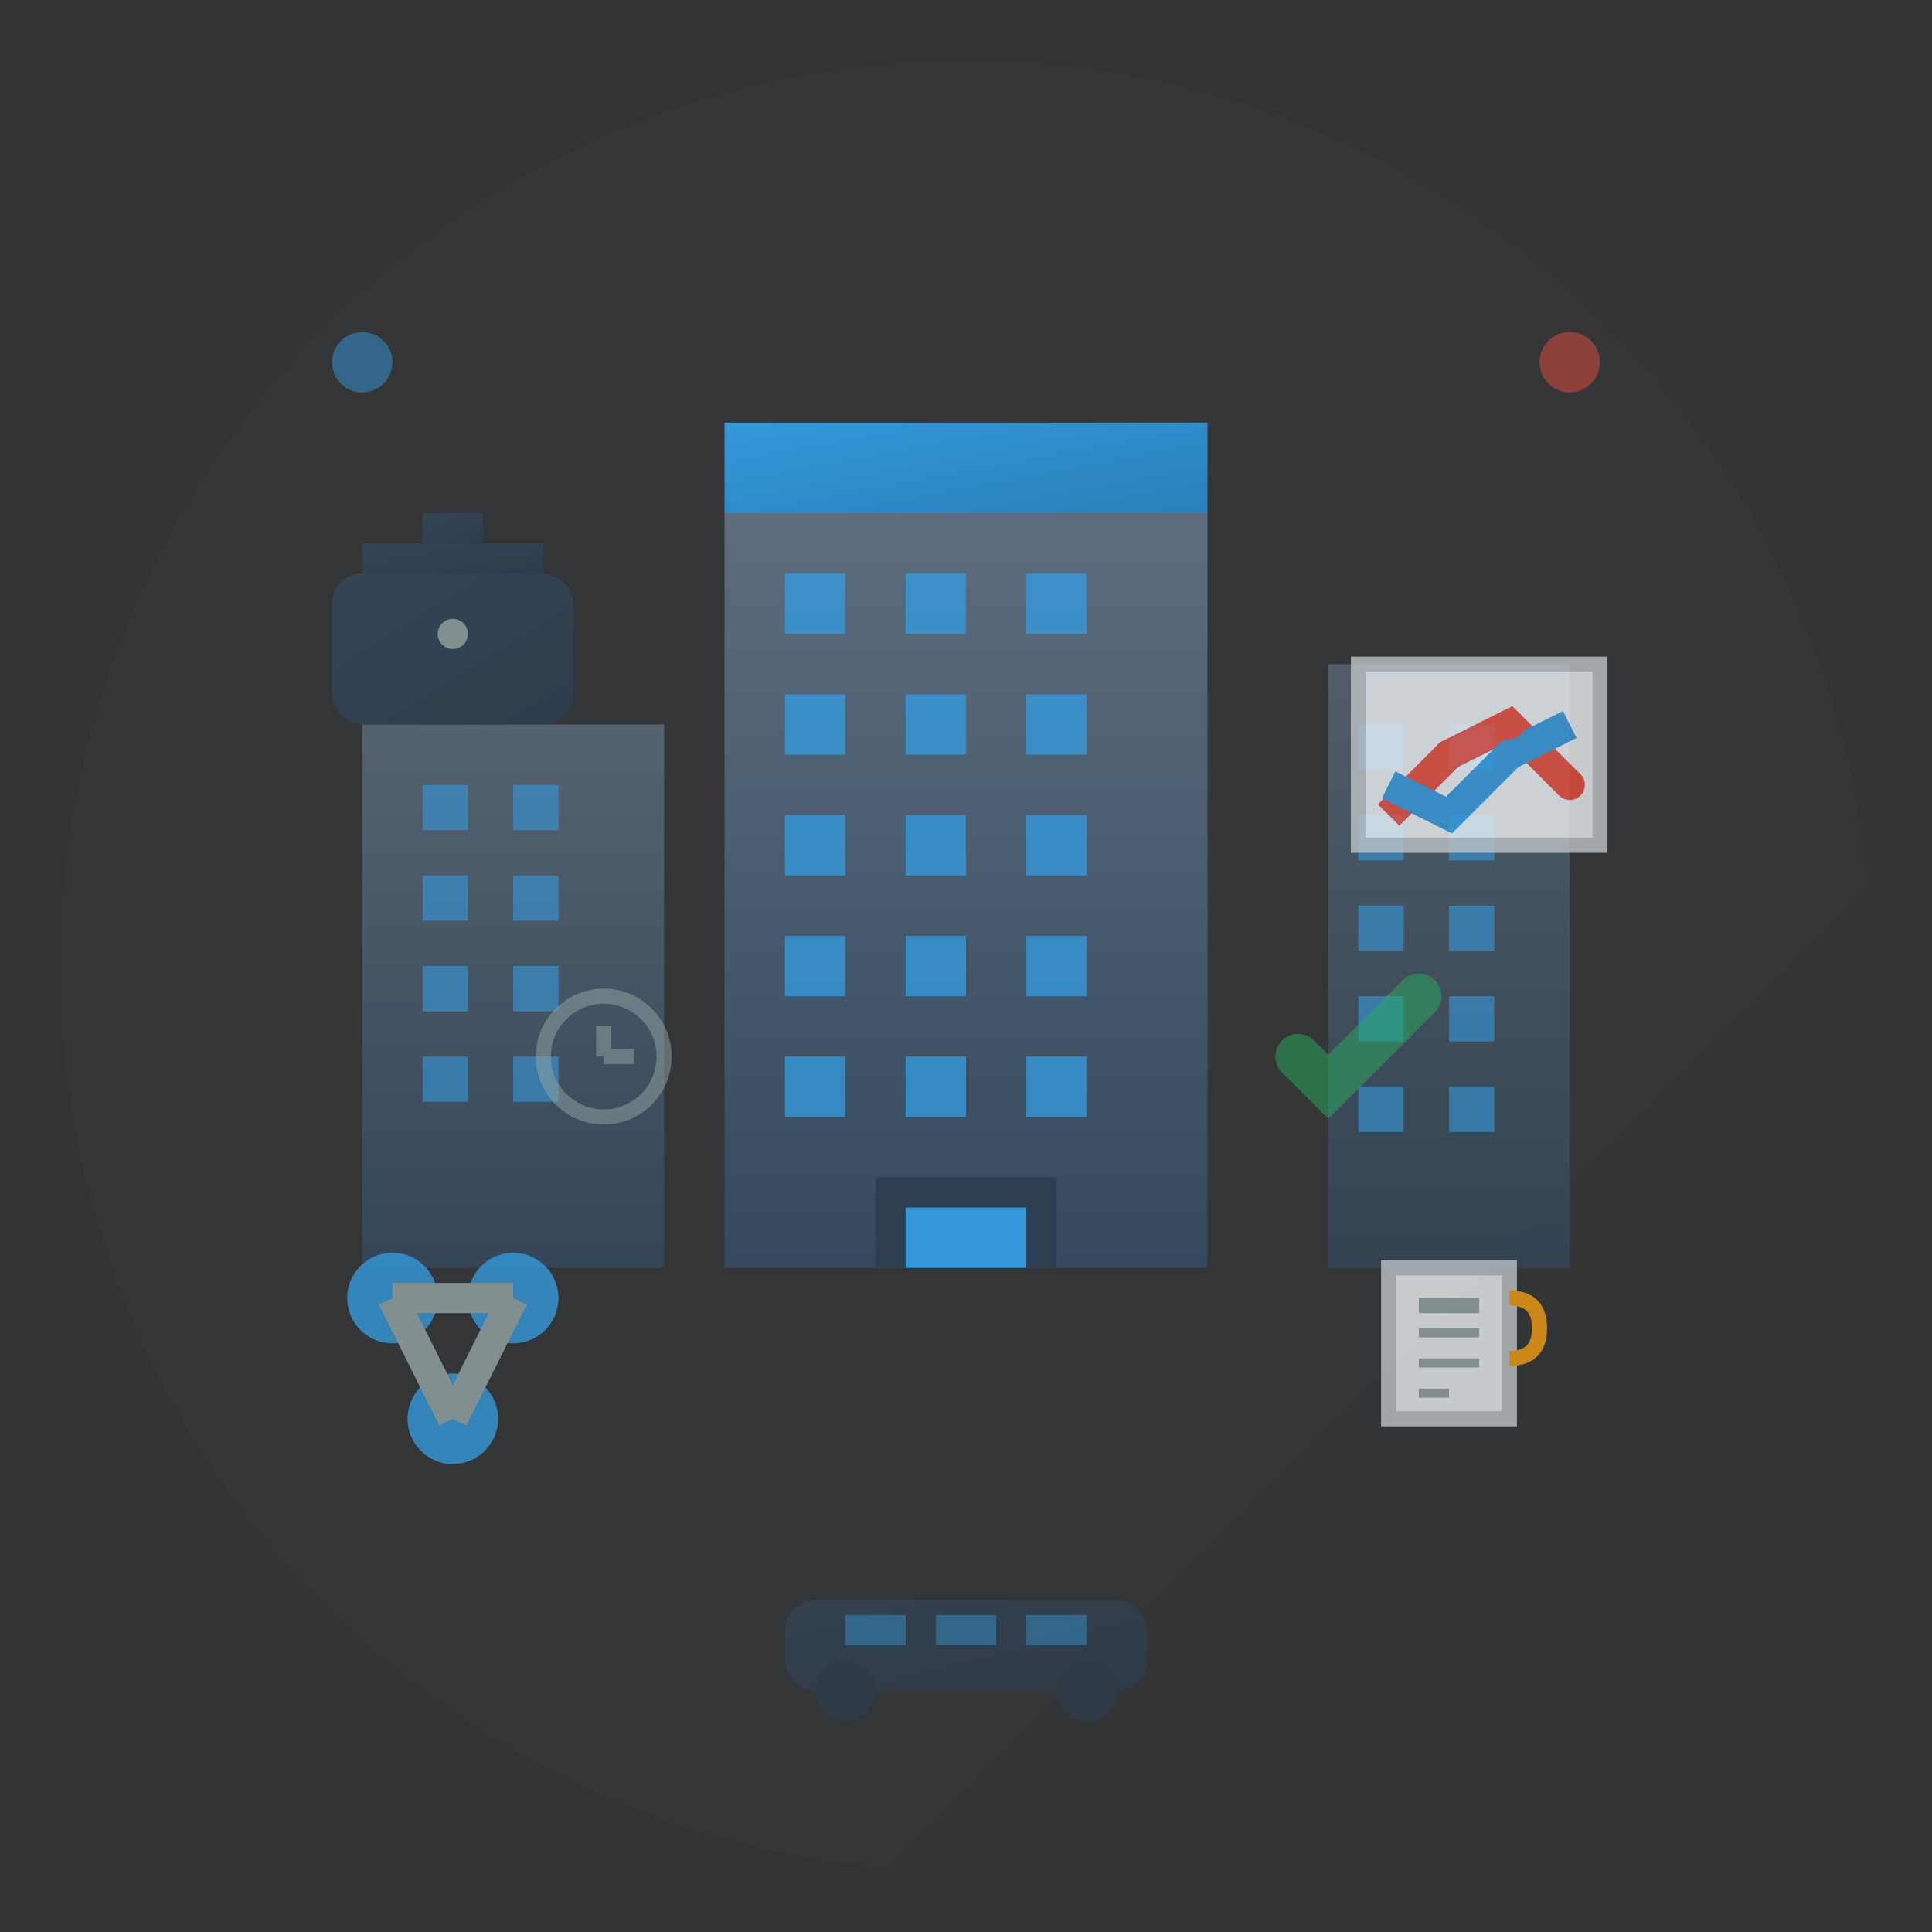 <svg xmlns="http://www.w3.org/2000/svg" viewBox="0 0 64 64" width="64" height="64">
  <rect x="0" y="0" width="64" height="64" fill="#333333" stroke="none"/>
  <defs>
    <linearGradient id="businessGrad" x1="0%" y1="0%" x2="100%" y2="100%">
      <stop offset="0%" style="stop-color:#34495e;stop-opacity:1" />
      <stop offset="100%" style="stop-color:#2c3e50;stop-opacity:1" />
    </linearGradient>
    <linearGradient id="buildingGrad" x1="0%" y1="0%" x2="0%" y2="100%">
      <stop offset="0%" style="stop-color:#5d6d7e;stop-opacity:1" />
      <stop offset="100%" style="stop-color:#34495e;stop-opacity:1" />
    </linearGradient>
    <linearGradient id="accentGrad" x1="0%" y1="0%" x2="100%" y2="100%">
      <stop offset="0%" style="stop-color:#3498db;stop-opacity:1" />
      <stop offset="100%" style="stop-color:#2980b9;stop-opacity:1" />
    </linearGradient>
  </defs>
  
  <!-- Background circle -->
  <circle cx="32" cy="32" r="30" fill="url(#businessGrad)" opacity="0.1"/>
  
  <!-- Main office building -->
  <g transform="translate(32, 32)">
    <!-- Primary building -->
    <rect x="-8" y="-15" width="16" height="25" fill="url(#buildingGrad)"/>
    
    <!-- Building top -->
    <rect x="-8" y="-18" width="16" height="3" fill="url(#accentGrad)"/>
    
    <!-- Windows grid -->
    <g fill="#3498db" opacity="0.8">
      <!-- Floor 1 -->
      <rect x="-6" y="-13" width="2" height="2"/>
      <rect x="-2" y="-13" width="2" height="2"/>
      <rect x="2" y="-13" width="2" height="2"/>
      
      <!-- Floor 2 -->
      <rect x="-6" y="-9" width="2" height="2"/>
      <rect x="-2" y="-9" width="2" height="2"/>
      <rect x="2" y="-9" width="2" height="2"/>
      
      <!-- Floor 3 -->
      <rect x="-6" y="-5" width="2" height="2"/>
      <rect x="-2" y="-5" width="2" height="2"/>
      <rect x="2" y="-5" width="2" height="2"/>
      
      <!-- Floor 4 -->
      <rect x="-6" y="-1" width="2" height="2"/>
      <rect x="-2" y="-1" width="2" height="2"/>
      <rect x="2" y="-1" width="2" height="2"/>
      
      <!-- Floor 5 -->
      <rect x="-6" y="3" width="2" height="2"/>
      <rect x="-2" y="3" width="2" height="2"/>
      <rect x="2" y="3" width="2" height="2"/>
    </g>
    
    <!-- Entrance -->
    <rect x="-3" y="7" width="6" height="3" fill="#2c3e50"/>
    <rect x="-2" y="8" width="4" height="2" fill="#3498db"/>
    
    <!-- Side buildings -->
    <rect x="-20" y="-8" width="10" height="18" fill="url(#buildingGrad)" opacity="0.8"/>
    <rect x="12" y="-10" width="8" height="20" fill="url(#buildingGrad)" opacity="0.7"/>
    
    <!-- Side building windows -->
    <g fill="#3498db" opacity="0.6">
      <!-- Left building -->
      <rect x="-18" y="-6" width="1.5" height="1.5"/>
      <rect x="-15" y="-6" width="1.5" height="1.5"/>
      <rect x="-18" y="-3" width="1.5" height="1.5"/>
      <rect x="-15" y="-3" width="1.5" height="1.5"/>
      <rect x="-18" y="0" width="1.5" height="1.5"/>
      <rect x="-15" y="0" width="1.5" height="1.5"/>
      <rect x="-18" y="3" width="1.5" height="1.5"/>
      <rect x="-15" y="3" width="1.5" height="1.5"/>
      
      <!-- Right building -->
      <rect x="13" y="-8" width="1.5" height="1.5"/>
      <rect x="16" y="-8" width="1.5" height="1.5"/>
      <rect x="13" y="-5" width="1.5" height="1.5"/>
      <rect x="16" y="-5" width="1.5" height="1.5"/>
      <rect x="13" y="-2" width="1.5" height="1.5"/>
      <rect x="16" y="-2" width="1.5" height="1.5"/>
      <rect x="13" y="1" width="1.5" height="1.5"/>
      <rect x="16" y="1" width="1.5" height="1.5"/>
      <rect x="13" y="4" width="1.5" height="1.5"/>
      <rect x="16" y="4" width="1.5" height="1.5"/>
    </g>
  </g>
  
  <!-- Business icons -->
  <g opacity="0.8">
    <!-- Briefcase -->
    <g transform="translate(15, 20)">
      <rect x="-4" y="-1" width="8" height="5" fill="url(#businessGrad)" rx="1"/>
      <rect x="-3" y="-2" width="6" height="1" fill="url(#businessGrad)"/>
      <rect x="-1" y="-3" width="2" height="1" fill="url(#businessGrad)"/>
      <circle cx="0" cy="1" r="0.5" fill="#95a5a6"/>
    </g>
    
    <!-- Charts/Graph -->
    <g transform="translate(49, 25)">
      <rect x="-4" y="-3" width="8" height="6" fill="#ecf0f1" stroke="#bdc3c7" stroke-width="0.5"/>
      <polyline points="-3,2 -1,0 1,-1 3,1" 
                stroke="#e74c3c" stroke-width="1" fill="none"/>
      <polyline points="-3,1 -1,2 1,0 3,-1" 
                stroke="#3498db" stroke-width="1" fill="none"/>
      <!-- Chart points -->
      <circle cx="-1" cy="0" r="0.5" fill="#e74c3c"/>
      <circle cx="1" cy="-1" r="0.5" fill="#e74c3c"/>
      <circle cx="3" cy="1" r="0.5" fill="#e74c3c"/>
    </g>
    
    <!-- Network/Connections -->
    <g transform="translate(15, 45)">
      <circle cx="-2" cy="-2" r="1.5" fill="#3498db"/>
      <circle cx="2" cy="-2" r="1.5" fill="#3498db"/>
      <circle cx="0" cy="2" r="1.5" fill="#3498db"/>
      <line x1="-2" y1="-2" x2="2" y2="-2" stroke="#95a5a6" stroke-width="1"/>
      <line x1="-2" y1="-2" x2="0" y2="2" stroke="#95a5a6" stroke-width="1"/>
      <line x1="2" y1="-2" x2="0" y2="2" stroke="#95a5a6" stroke-width="1"/>
    </g>
    
    <!-- Documents -->
    <g transform="translate(49, 45)">
      <rect x="-3" y="-3" width="4" height="5" fill="#ecf0f1" stroke="#bdc3c7" stroke-width="0.5"/>
      <rect x="-2" y="-2" width="2" height="0.5" fill="#95a5a6"/>
      <rect x="-2" y="-1" width="2" height="0.3" fill="#95a5a6"/>
      <rect x="-2" y="0" width="2" height="0.3" fill="#95a5a6"/>
      <rect x="-2" y="1" width="1" height="0.3" fill="#95a5a6"/>
      <!-- Paper clip -->
      <path d="M1,-2 Q2,-2 2,-1 Q2,0 1,0" 
            stroke="#f39c12" stroke-width="0.5" fill="none"/>
    </g>
  </g>
  
  <!-- Transportation elements -->
  <g opacity="0.6">
    <!-- Car/Transport -->
    <g transform="translate(32, 55)">
      <rect x="-6" y="-2" width="12" height="3" fill="url(#businessGrad)" rx="1"/>
      <circle cx="-4" cy="1" r="1" fill="#2c3e50"/>
      <circle cx="4" cy="1" r="1" fill="#2c3e50"/>
      <rect x="-4" y="-1.5" width="2" height="1" fill="#3498db" opacity="0.8"/>
      <rect x="-1" y="-1.5" width="2" height="1" fill="#3498db" opacity="0.8"/>
      <rect x="2" y="-1.5" width="2" height="1" fill="#3498db" opacity="0.8"/>
    </g>
  </g>
  
  <!-- Decorative elements -->
  <g opacity="0.5">
    <!-- Abstract geometric patterns -->
    <circle cx="12" cy="12" r="1" fill="#3498db"/>
    <circle cx="52" cy="12" r="1" fill="#e74c3c"/>
    
    <!-- Success indicators -->
    <g transform="translate(45, 35)">
      <path d="M-2,0 L-1,1 L2,-2" stroke="#27ae60" stroke-width="1.5" 
            fill="none" stroke-linecap="round"/>
    </g>
    
    <!-- Clock/Time -->
    <g transform="translate(20, 35)">
      <circle cx="0" cy="0" r="2" fill="none" stroke="#95a5a6" stroke-width="0.5"/>
      <line x1="0" y1="0" x2="0" y2="-1" stroke="#95a5a6" stroke-width="0.5"/>
      <line x1="0" y1="0" x2="1" y2="0" stroke="#95a5a6" stroke-width="0.5"/>
    </g>
  </g>
</svg>
